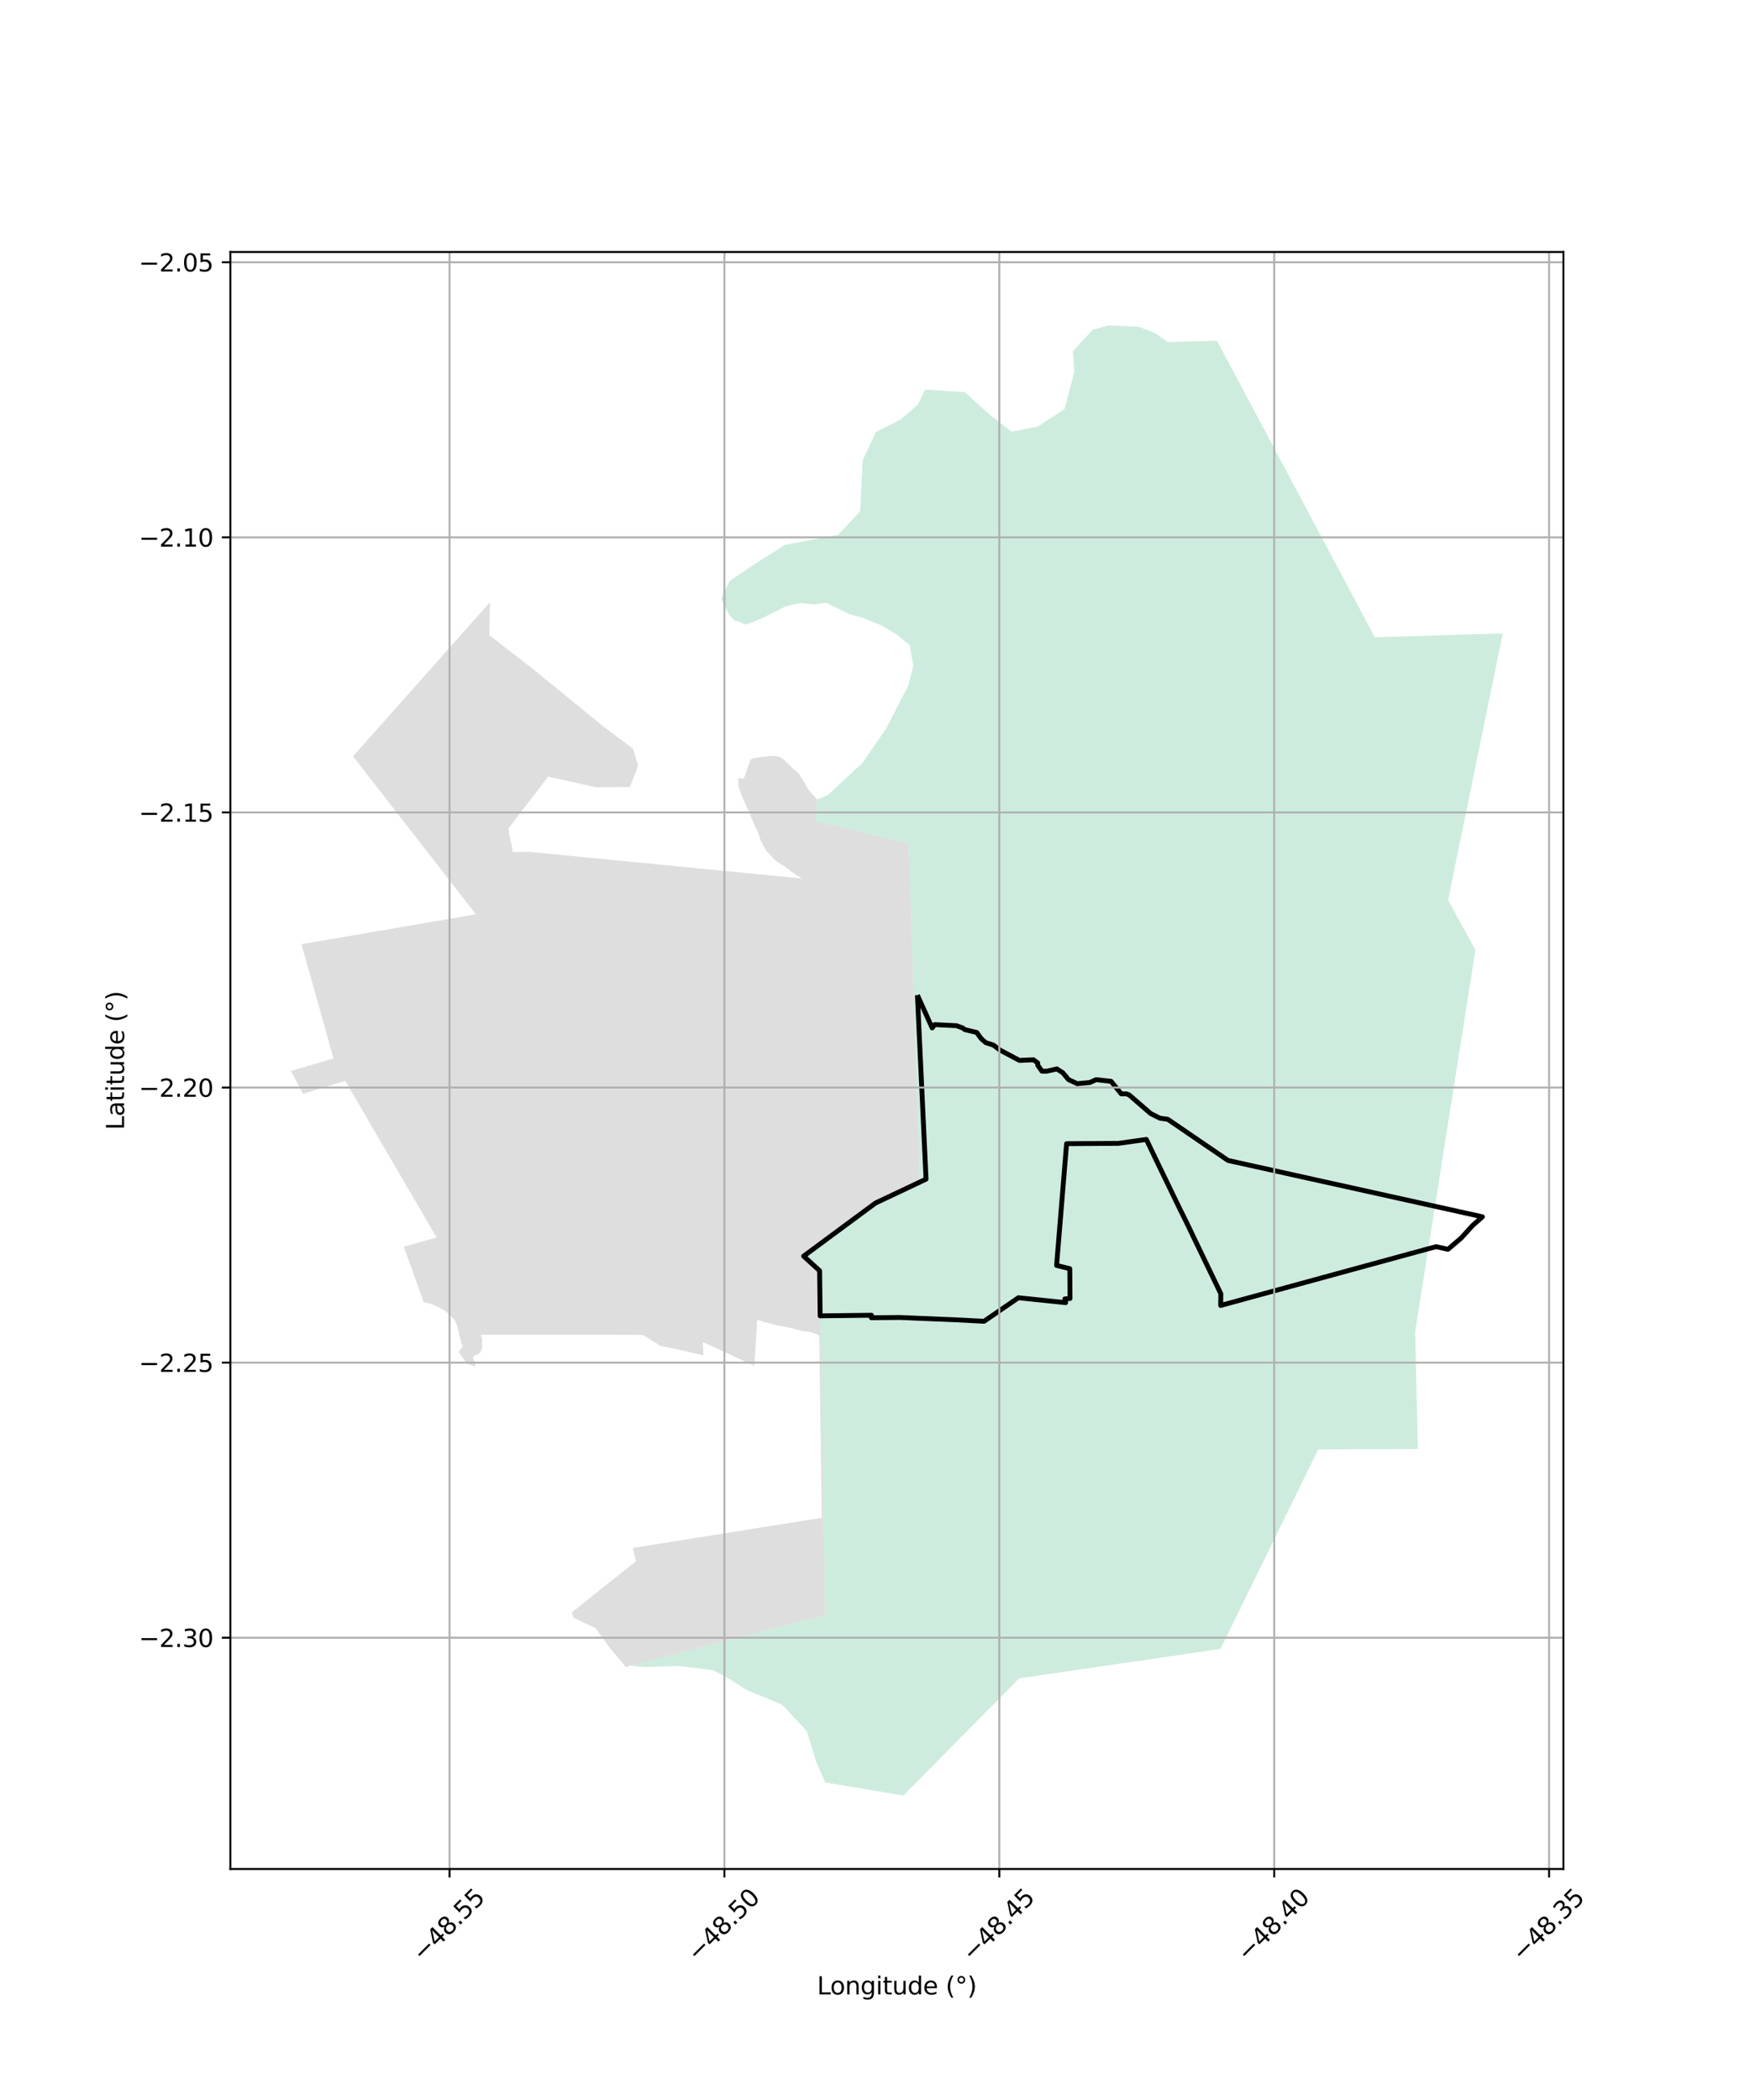 <?xml version="1.0" encoding="utf-8" standalone="no"?>
<!DOCTYPE svg PUBLIC "-//W3C//DTD SVG 1.1//EN"
  "http://www.w3.org/Graphics/SVG/1.1/DTD/svg11.dtd">
<svg xmlns:xlink="http://www.w3.org/1999/xlink" width="720pt" height="864pt" viewBox="0 0 720 864" xmlns="http://www.w3.org/2000/svg" version="1.1">
 <defs>
  <style type="text/css">*{stroke-linejoin: round; stroke-linecap: butt}</style>
 </defs>
 <g id="figure_1">
  <g id="patch_1">
   <path d="M 0 864 
L 720 864 
L 720 0 
L 0 0 
z
" style="fill: #ffffff"/>
  </g>
  <g id="axes_1">
   <g id="patch_2">
    <path d="M 94.774 768.96 
L 643.226 768.96 
L 643.226 103.68 
L 94.774 103.68 
z
" style="fill: #ffffff"/>
   </g>
   <g id="PatchCollection_1">
    <path d="M 500.716 140.225 
L 565.671 262.22 
L 618.297 260.596 
L 604.342 328.609 
L 595.786 370.309 
L 607.039 390.87 
L 582.243 547.887 
L 583.342 596.167 
L 542.373 596.344 
L 502.139 678.415 
L 419.363 690.513 
L 371.626 738.72 
L 339.504 733.356 
L 335.78 724.776 
L 331.958 712.286 
L 321.804 701.338 
L 307.606 695.497 
L 298.222 689.648 
L 293.151 687.106 
L 278.988 685.428 
L 265.28 685.88 
L 259.133 685.297 
L 262.016 684.547 
L 339.502 664.543 
L 338.824 623.824 
L 337.27 527.472 
L 337.211 522.817 
L 330.637 516.819 
L 360.221 494.959 
L 378.433 486.245 
L 373.876 347.049 
L 335.549 337.881 
L 336.235 328.915 
L 340.586 327.138 
L 354.901 313.815 
L 364.696 299.584 
L 373.723 281.972 
L 375.762 273.933 
L 374.266 265.394 
L 368.842 260.999 
L 362.537 257.252 
L 354.73 254.116 
L 353.064 253.729 
L 349.069 252.501 
L 343.337 249.632 
L 339.856 247.965 
L 334.851 248.686 
L 329.395 248.095 
L 323.451 249.378 
L 314.497 253.887 
L 308.105 256.639 
L 306.128 256.828 
L 304.886 255.971 
L 304.261 255.841 
L 303.51 255.639 
L 302.018 255.237 
L 299.93 252.955 
L 296.721 246.137 
L 300.256 238.991 
L 312.402 230.81 
L 323.031 224.162 
L 344.809 220.046 
L 353.913 210.34 
L 354.892 189.425 
L 360.446 177.685 
L 370.571 172.568 
L 377.653 166.435 
L 380.683 160.31 
L 396.896 161.304 
L 407.043 170.468 
L 416.173 177.594 
L 426.809 175.537 
L 437.942 168.378 
L 441.971 153.07 
L 441.45 144.4 
L 449.542 135.715 
L 455.871 133.92 
L 468.537 134.409 
L 475.633 137.203 
L 480.452 140.766 
L 488.303 140.498 
L 500.716 140.225 
" clip-path="url(#p35a614e56d)" style="fill: #b3e2cd; fill-opacity: 0.65"/>
    <path d="M 201.583 247.742 
L 201.303 261.28 
L 218.947 275.003 
L 247.577 298.338 
L 247.847 298.58 
L 260.468 308.064 
L 262.554 315.056 
L 259.186 323.789 
L 245.504 323.936 
L 225.442 319.533 
L 225.399 319.681 
L 209.319 340.675 
L 209.09 340.747 
L 209.21 341.036 
L 209.306 341.801 
L 209.384 342.04 
L 209.391 342.074 
L 209.382 342.343 
L 209.389 342.504 
L 209.424 342.757 
L 209.466 343.015 
L 209.5 343.136 
L 209.518 343.235 
L 209.532 343.362 
L 209.627 343.544 
L 209.612 343.71 
L 209.685 343.947 
L 209.753 344.161 
L 209.772 344.353 
L 209.809 344.6 
L 209.878 344.873 
L 209.93 345.157 
L 209.964 345.398 
L 209.992 345.654 
L 210.038 345.922 
L 210.055 346.056 
L 210.093 346.21 
L 210.194 346.569 
L 210.427 347.197 
L 210.494 347.498 
L 210.541 347.795 
L 210.613 348.13 
L 210.677 348.445 
L 210.693 348.744 
L 210.768 349.083 
L 210.781 349.304 
L 210.805 349.526 
L 210.837 349.784 
L 210.88 350.034 
L 210.919 350.347 
L 210.905 350.457 
L 211.393 350.581 
L 211.605 350.571 
L 211.736 350.556 
L 211.898 350.581 
L 212.14 350.621 
L 212.551 350.612 
L 212.857 350.561 
L 213.019 350.522 
L 213.109 350.522 
L 213.269 350.576 
L 213.429 350.585 
L 213.658 350.589 
L 213.84 350.538 
L 213.953 350.548 
L 214.09 350.532 
L 214.23 350.517 
L 214.873 350.56 
L 215.034 350.48 
L 215.169 350.405 
L 215.394 350.356 
L 215.541 350.283 
L 215.723 350.389 
L 215.921 350.572 
L 216.382 350.564 
L 216.568 350.568 
L 216.909 350.527 
L 217.023 350.497 
L 217.411 350.433 
L 329.834 361.43 
L 325.833 358.752 
L 323.25 356.726 
L 320.02 354.787 
L 317.953 353.021 
L 316.92 351.685 
L 315.456 350.349 
L 313.863 347.591 
L 312.83 345.48 
L 312.356 343.842 
L 310.978 340.611 
L 309.299 336.862 
L 308.222 333.975 
L 307.146 331.907 
L 306.543 330.528 
L 304.971 326.903 
L 303.76 323.267 
L 303.76 320.574 
L 303.902 320.152 
L 305.884 320.313 
L 306.304 319.554 
L 306.982 317.857 
L 307.289 316.678 
L 308.058 314.652 
L 308.491 313.081 
L 308.941 312.476 
L 310.039 311.916 
L 311.18 311.744 
L 312.364 311.55 
L 313.72 311.399 
L 315.4 311.27 
L 316.648 311.011 
L 318.22 311.054 
L 319.383 311.076 
L 320.33 311.248 
L 321.772 312.045 
L 323.043 313.123 
L 324.636 314.588 
L 325.368 315.148 
L 325.82 315.859 
L 326.746 316.699 
L 327.865 317.496 
L 328.683 318.337 
L 329.286 319.306 
L 330.793 321.611 
L 331.202 322.516 
L 331.848 323.486 
L 332.515 324.843 
L 334.281 326.847 
L 335.196 327.763 
L 336.083 328.838 
L 336.235 328.915 
L 335.549 337.881 
L 373.876 347.049 
L 378.433 486.245 
L 360.221 494.959 
L 330.637 516.819 
L 337.211 522.817 
L 337.27 527.472 
L 338.824 623.824 
L 339.502 664.543 
L 262.016 684.547 
L 259.133 685.297 
L 257.583 685.94 
L 250.669 677.74 
L 245.127 669.954 
L 235.912 665.571 
L 235.251 663.39 
L 261.666 642.334 
L 260.344 636.875 
L 338.137 624.463 
L 337.073 550.71 
L 337.007 549.352 
L 334.499 548.387 
L 332.668 547.898 
L 330.727 547.735 
L 328.7 547.296 
L 326.08 546.537 
L 320.034 545.342 
L 318.351 544.964 
L 316.462 544.427 
L 314.828 544.05 
L 311.544 542.999 
L 310.354 561.961 
L 298.079 556.247 
L 289.171 552.162 
L 289.443 557.626 
L 280.735 555.621 
L 271.734 553.73 
L 264.543 549.241 
L 251.655 549.173 
L 198.897 549.15 
L 197.896 549.212 
L 198.219 550.505 
L 198.445 551.765 
L 198.348 552.703 
L 198.477 554.48 
L 198.046 555.476 
L 197.8 556.171 
L 196.734 557.108 
L 194.527 558.068 
L 195.766 562.327 
L 192.023 560.991 
L 188.722 556.244 
L 190.432 553.876 
L 189.835 552.431 
L 189.189 550.265 
L 188.769 548.326 
L 188.091 545.579 
L 187.09 543.091 
L 185.798 541.733 
L 183.44 539.536 
L 180.502 537.823 
L 177.724 536.595 
L 174.204 535.755 
L 173.779 534.216 
L 166.133 512.942 
L 179.616 509.133 
L 142.039 444.71 
L 124.669 450.046 
L 119.703 440.617 
L 137.206 435.449 
L 130.033 409.837 
L 123.993 388.478 
L 195.744 376.181 
L 195.625 375.979 
L 145.242 311.182 
L 201.583 247.742 
" clip-path="url(#p35a614e56d)" style="fill: #cccccc; fill-opacity: 0.65"/>
   </g>
   <g id="PatchCollection_2">
    <path d="M 377.444 409.435 
L 383.519 422.911 
L 384.587 421.561 
L 393.539 422.008 
L 396.047 422.922 
L 396.989 423.631 
L 401.852 424.788 
L 403.689 427.323 
L 405.605 429.006 
L 408.643 429.942 
L 411.427 432.037 
L 419.417 436.28 
L 425.223 436.036 
L 426.95 437.336 
L 426.952 438.236 
L 428.684 440.72 
L 430.676 440.716 
L 434.808 439.784 
L 437.275 441.359 
L 439.619 444.181 
L 443.207 445.86 
L 448.42 445.374 
L 450.961 444.205 
L 457.114 444.883 
L 461.325 450.048 
L 463.479 450.044 
L 464.577 450.484 
L 473.436 458.158 
L 477.219 460.055 
L 480.468 460.516 
L 505.249 477.444 
L 609.92 500.63 
L 605.886 504.184 
L 601.18 509.367 
L 595.729 514.01 
L 590.843 512.902 
L 502.229 537.105 
L 502.285 532.29 
L 491.276 509.428 
L 489.059 504.766 
L 486.731 500.021 
L 485.528 497.622 
L 476.59 479.133 
L 471.636 468.8 
L 460.194 470.412 
L 438.825 470.548 
L 434.709 520.628 
L 440.139 521.976 
L 440.232 534.237 
L 438.104 534.406 
L 438.433 535.948 
L 419.001 533.929 
L 404.863 543.613 
L 393.208 543.007 
L 374.66 542.239 
L 374.142 542.209 
L 370.245 542.053 
L 358.486 542.156 
L 358.539 541.126 
L 337.437 541.378 
L 337.214 522.812 
L 330.637 516.819 
L 360.196 494.971 
L 381 485.134 
L 377.444 409.435 
" clip-path="url(#p35a614e56d)" style="fill: none; stroke: #000000; stroke-width: 2"/>
   </g>
   <g id="matplotlib.axis_1">
    <g id="xtick_1">
     <g id="line2d_1">
      <path d="M 184.948 768.96 
L 184.948 103.68 
" clip-path="url(#p35a614e56d)" style="fill: none; stroke: #b0b0b0; stroke-width: 0.8; stroke-linecap: square"/>
     </g>
     <g id="line2d_2">
      <defs>
       <path id="m8f312bf245" d="M 0 0 
L 0 3.5 
" style="stroke: #000000; stroke-width: 0.8"/>
      </defs>
      <g>
       <use xlink:href="#m8f312bf245" x="184.948" y="768.96" style="stroke: #000000; stroke-width: 0.8"/>
      </g>
     </g>
     <g id="text_1">
      <!-- −48.55 -->
      <g transform="translate(173.815 807.501) rotate(-45) scale(0.1 -0.1)">
       <defs>
        <path id="DejaVuSans-2212" d="M 678 2272 
L 4684 2272 
L 4684 1741 
L 678 1741 
L 678 2272 
z
" transform="scale(0.016)"/>
        <path id="DejaVuSans-34" d="M 2419 4116 
L 825 1625 
L 2419 1625 
L 2419 4116 
z
M 2253 4666 
L 3047 4666 
L 3047 1625 
L 3713 1625 
L 3713 1100 
L 3047 1100 
L 3047 0 
L 2419 0 
L 2419 1100 
L 313 1100 
L 313 1709 
L 2253 4666 
z
" transform="scale(0.016)"/>
        <path id="DejaVuSans-38" d="M 2034 2216 
Q 1584 2216 1326 1975 
Q 1069 1734 1069 1313 
Q 1069 891 1326 650 
Q 1584 409 2034 409 
Q 2484 409 2743 651 
Q 3003 894 3003 1313 
Q 3003 1734 2745 1975 
Q 2488 2216 2034 2216 
z
M 1403 2484 
Q 997 2584 770 2862 
Q 544 3141 544 3541 
Q 544 4100 942 4425 
Q 1341 4750 2034 4750 
Q 2731 4750 3128 4425 
Q 3525 4100 3525 3541 
Q 3525 3141 3298 2862 
Q 3072 2584 2669 2484 
Q 3125 2378 3379 2068 
Q 3634 1759 3634 1313 
Q 3634 634 3220 271 
Q 2806 -91 2034 -91 
Q 1263 -91 848 271 
Q 434 634 434 1313 
Q 434 1759 690 2068 
Q 947 2378 1403 2484 
z
M 1172 3481 
Q 1172 3119 1398 2916 
Q 1625 2713 2034 2713 
Q 2441 2713 2670 2916 
Q 2900 3119 2900 3481 
Q 2900 3844 2670 4047 
Q 2441 4250 2034 4250 
Q 1625 4250 1398 4047 
Q 1172 3844 1172 3481 
z
" transform="scale(0.016)"/>
        <path id="DejaVuSans-2e" d="M 684 794 
L 1344 794 
L 1344 0 
L 684 0 
L 684 794 
z
" transform="scale(0.016)"/>
        <path id="DejaVuSans-35" d="M 691 4666 
L 3169 4666 
L 3169 4134 
L 1269 4134 
L 1269 2991 
Q 1406 3038 1543 3061 
Q 1681 3084 1819 3084 
Q 2600 3084 3056 2656 
Q 3513 2228 3513 1497 
Q 3513 744 3044 326 
Q 2575 -91 1722 -91 
Q 1428 -91 1123 -41 
Q 819 9 494 109 
L 494 744 
Q 775 591 1075 516 
Q 1375 441 1709 441 
Q 2250 441 2565 725 
Q 2881 1009 2881 1497 
Q 2881 1984 2565 2268 
Q 2250 2553 1709 2553 
Q 1456 2553 1204 2497 
Q 953 2441 691 2322 
L 691 4666 
z
" transform="scale(0.016)"/>
       </defs>
       <use xlink:href="#DejaVuSans-2212"/>
       <use xlink:href="#DejaVuSans-34" transform="translate(83.789 0)"/>
       <use xlink:href="#DejaVuSans-38" transform="translate(147.412 0)"/>
       <use xlink:href="#DejaVuSans-2e" transform="translate(211.035 0)"/>
       <use xlink:href="#DejaVuSans-35" transform="translate(242.822 0)"/>
       <use xlink:href="#DejaVuSans-35" transform="translate(306.445 0)"/>
      </g>
     </g>
    </g>
    <g id="xtick_2">
     <g id="line2d_3">
      <path d="M 298.046 768.96 
L 298.046 103.68 
" clip-path="url(#p35a614e56d)" style="fill: none; stroke: #b0b0b0; stroke-width: 0.8; stroke-linecap: square"/>
     </g>
     <g id="line2d_4">
      <g>
       <use xlink:href="#m8f312bf245" x="298.046" y="768.96" style="stroke: #000000; stroke-width: 0.8"/>
      </g>
     </g>
     <g id="text_2">
      <!-- −48.50 -->
      <g transform="translate(286.913 807.501) rotate(-45) scale(0.1 -0.1)">
       <defs>
        <path id="DejaVuSans-30" d="M 2034 4250 
Q 1547 4250 1301 3770 
Q 1056 3291 1056 2328 
Q 1056 1369 1301 889 
Q 1547 409 2034 409 
Q 2525 409 2770 889 
Q 3016 1369 3016 2328 
Q 3016 3291 2770 3770 
Q 2525 4250 2034 4250 
z
M 2034 4750 
Q 2819 4750 3233 4129 
Q 3647 3509 3647 2328 
Q 3647 1150 3233 529 
Q 2819 -91 2034 -91 
Q 1250 -91 836 529 
Q 422 1150 422 2328 
Q 422 3509 836 4129 
Q 1250 4750 2034 4750 
z
" transform="scale(0.016)"/>
       </defs>
       <use xlink:href="#DejaVuSans-2212"/>
       <use xlink:href="#DejaVuSans-34" transform="translate(83.789 0)"/>
       <use xlink:href="#DejaVuSans-38" transform="translate(147.412 0)"/>
       <use xlink:href="#DejaVuSans-2e" transform="translate(211.035 0)"/>
       <use xlink:href="#DejaVuSans-35" transform="translate(242.822 0)"/>
       <use xlink:href="#DejaVuSans-30" transform="translate(306.445 0)"/>
      </g>
     </g>
    </g>
    <g id="xtick_3">
     <g id="line2d_5">
      <path d="M 411.144 768.96 
L 411.144 103.68 
" clip-path="url(#p35a614e56d)" style="fill: none; stroke: #b0b0b0; stroke-width: 0.8; stroke-linecap: square"/>
     </g>
     <g id="line2d_6">
      <g>
       <use xlink:href="#m8f312bf245" x="411.144" y="768.96" style="stroke: #000000; stroke-width: 0.8"/>
      </g>
     </g>
     <g id="text_3">
      <!-- −48.45 -->
      <g transform="translate(400.011 807.501) rotate(-45) scale(0.1 -0.1)">
       <use xlink:href="#DejaVuSans-2212"/>
       <use xlink:href="#DejaVuSans-34" transform="translate(83.789 0)"/>
       <use xlink:href="#DejaVuSans-38" transform="translate(147.412 0)"/>
       <use xlink:href="#DejaVuSans-2e" transform="translate(211.035 0)"/>
       <use xlink:href="#DejaVuSans-34" transform="translate(242.822 0)"/>
       <use xlink:href="#DejaVuSans-35" transform="translate(306.445 0)"/>
      </g>
     </g>
    </g>
    <g id="xtick_4">
     <g id="line2d_7">
      <path d="M 524.242 768.96 
L 524.242 103.68 
" clip-path="url(#p35a614e56d)" style="fill: none; stroke: #b0b0b0; stroke-width: 0.8; stroke-linecap: square"/>
     </g>
     <g id="line2d_8">
      <g>
       <use xlink:href="#m8f312bf245" x="524.242" y="768.96" style="stroke: #000000; stroke-width: 0.8"/>
      </g>
     </g>
     <g id="text_4">
      <!-- −48.40 -->
      <g transform="translate(513.109 807.501) rotate(-45) scale(0.1 -0.1)">
       <use xlink:href="#DejaVuSans-2212"/>
       <use xlink:href="#DejaVuSans-34" transform="translate(83.789 0)"/>
       <use xlink:href="#DejaVuSans-38" transform="translate(147.412 0)"/>
       <use xlink:href="#DejaVuSans-2e" transform="translate(211.035 0)"/>
       <use xlink:href="#DejaVuSans-34" transform="translate(242.822 0)"/>
       <use xlink:href="#DejaVuSans-30" transform="translate(306.445 0)"/>
      </g>
     </g>
    </g>
    <g id="xtick_5">
     <g id="line2d_9">
      <path d="M 637.34 768.96 
L 637.34 103.68 
" clip-path="url(#p35a614e56d)" style="fill: none; stroke: #b0b0b0; stroke-width: 0.8; stroke-linecap: square"/>
     </g>
     <g id="line2d_10">
      <g>
       <use xlink:href="#m8f312bf245" x="637.34" y="768.96" style="stroke: #000000; stroke-width: 0.8"/>
      </g>
     </g>
     <g id="text_5">
      <!-- −48.35 -->
      <g transform="translate(626.207 807.501) rotate(-45) scale(0.1 -0.1)">
       <defs>
        <path id="DejaVuSans-33" d="M 2597 2516 
Q 3050 2419 3304 2112 
Q 3559 1806 3559 1356 
Q 3559 666 3084 287 
Q 2609 -91 1734 -91 
Q 1441 -91 1130 -33 
Q 819 25 488 141 
L 488 750 
Q 750 597 1062 519 
Q 1375 441 1716 441 
Q 2309 441 2620 675 
Q 2931 909 2931 1356 
Q 2931 1769 2642 2001 
Q 2353 2234 1838 2234 
L 1294 2234 
L 1294 2753 
L 1863 2753 
Q 2328 2753 2575 2939 
Q 2822 3125 2822 3475 
Q 2822 3834 2567 4026 
Q 2313 4219 1838 4219 
Q 1578 4219 1281 4162 
Q 984 4106 628 3988 
L 628 4550 
Q 988 4650 1302 4700 
Q 1616 4750 1894 4750 
Q 2613 4750 3031 4423 
Q 3450 4097 3450 3541 
Q 3450 3153 3228 2886 
Q 3006 2619 2597 2516 
z
" transform="scale(0.016)"/>
       </defs>
       <use xlink:href="#DejaVuSans-2212"/>
       <use xlink:href="#DejaVuSans-34" transform="translate(83.789 0)"/>
       <use xlink:href="#DejaVuSans-38" transform="translate(147.412 0)"/>
       <use xlink:href="#DejaVuSans-2e" transform="translate(211.035 0)"/>
       <use xlink:href="#DejaVuSans-33" transform="translate(242.822 0)"/>
       <use xlink:href="#DejaVuSans-35" transform="translate(306.445 0)"/>
      </g>
     </g>
    </g>
    <g id="text_6">
     <!-- Longitude (°) -->
     <g transform="translate(336.14 820.57) scale(0.1 -0.1)">
      <defs>
       <path id="DejaVuSans-4c" d="M 628 4666 
L 1259 4666 
L 1259 531 
L 3531 531 
L 3531 0 
L 628 0 
L 628 4666 
z
" transform="scale(0.016)"/>
       <path id="DejaVuSans-6f" d="M 1959 3097 
Q 1497 3097 1228 2736 
Q 959 2375 959 1747 
Q 959 1119 1226 758 
Q 1494 397 1959 397 
Q 2419 397 2687 759 
Q 2956 1122 2956 1747 
Q 2956 2369 2687 2733 
Q 2419 3097 1959 3097 
z
M 1959 3584 
Q 2709 3584 3137 3096 
Q 3566 2609 3566 1747 
Q 3566 888 3137 398 
Q 2709 -91 1959 -91 
Q 1206 -91 779 398 
Q 353 888 353 1747 
Q 353 2609 779 3096 
Q 1206 3584 1959 3584 
z
" transform="scale(0.016)"/>
       <path id="DejaVuSans-6e" d="M 3513 2113 
L 3513 0 
L 2938 0 
L 2938 2094 
Q 2938 2591 2744 2837 
Q 2550 3084 2163 3084 
Q 1697 3084 1428 2787 
Q 1159 2491 1159 1978 
L 1159 0 
L 581 0 
L 581 3500 
L 1159 3500 
L 1159 2956 
Q 1366 3272 1645 3428 
Q 1925 3584 2291 3584 
Q 2894 3584 3203 3211 
Q 3513 2838 3513 2113 
z
" transform="scale(0.016)"/>
       <path id="DejaVuSans-67" d="M 2906 1791 
Q 2906 2416 2648 2759 
Q 2391 3103 1925 3103 
Q 1463 3103 1205 2759 
Q 947 2416 947 1791 
Q 947 1169 1205 825 
Q 1463 481 1925 481 
Q 2391 481 2648 825 
Q 2906 1169 2906 1791 
z
M 3481 434 
Q 3481 -459 3084 -895 
Q 2688 -1331 1869 -1331 
Q 1566 -1331 1297 -1286 
Q 1028 -1241 775 -1147 
L 775 -588 
Q 1028 -725 1275 -790 
Q 1522 -856 1778 -856 
Q 2344 -856 2625 -561 
Q 2906 -266 2906 331 
L 2906 616 
Q 2728 306 2450 153 
Q 2172 0 1784 0 
Q 1141 0 747 490 
Q 353 981 353 1791 
Q 353 2603 747 3093 
Q 1141 3584 1784 3584 
Q 2172 3584 2450 3431 
Q 2728 3278 2906 2969 
L 2906 3500 
L 3481 3500 
L 3481 434 
z
" transform="scale(0.016)"/>
       <path id="DejaVuSans-69" d="M 603 3500 
L 1178 3500 
L 1178 0 
L 603 0 
L 603 3500 
z
M 603 4863 
L 1178 4863 
L 1178 4134 
L 603 4134 
L 603 4863 
z
" transform="scale(0.016)"/>
       <path id="DejaVuSans-74" d="M 1172 4494 
L 1172 3500 
L 2356 3500 
L 2356 3053 
L 1172 3053 
L 1172 1153 
Q 1172 725 1289 603 
Q 1406 481 1766 481 
L 2356 481 
L 2356 0 
L 1766 0 
Q 1100 0 847 248 
Q 594 497 594 1153 
L 594 3053 
L 172 3053 
L 172 3500 
L 594 3500 
L 594 4494 
L 1172 4494 
z
" transform="scale(0.016)"/>
       <path id="DejaVuSans-75" d="M 544 1381 
L 544 3500 
L 1119 3500 
L 1119 1403 
Q 1119 906 1312 657 
Q 1506 409 1894 409 
Q 2359 409 2629 706 
Q 2900 1003 2900 1516 
L 2900 3500 
L 3475 3500 
L 3475 0 
L 2900 0 
L 2900 538 
Q 2691 219 2414 64 
Q 2138 -91 1772 -91 
Q 1169 -91 856 284 
Q 544 659 544 1381 
z
M 1991 3584 
L 1991 3584 
z
" transform="scale(0.016)"/>
       <path id="DejaVuSans-64" d="M 2906 2969 
L 2906 4863 
L 3481 4863 
L 3481 0 
L 2906 0 
L 2906 525 
Q 2725 213 2448 61 
Q 2172 -91 1784 -91 
Q 1150 -91 751 415 
Q 353 922 353 1747 
Q 353 2572 751 3078 
Q 1150 3584 1784 3584 
Q 2172 3584 2448 3432 
Q 2725 3281 2906 2969 
z
M 947 1747 
Q 947 1113 1208 752 
Q 1469 391 1925 391 
Q 2381 391 2643 752 
Q 2906 1113 2906 1747 
Q 2906 2381 2643 2742 
Q 2381 3103 1925 3103 
Q 1469 3103 1208 2742 
Q 947 2381 947 1747 
z
" transform="scale(0.016)"/>
       <path id="DejaVuSans-65" d="M 3597 1894 
L 3597 1613 
L 953 1613 
Q 991 1019 1311 708 
Q 1631 397 2203 397 
Q 2534 397 2845 478 
Q 3156 559 3463 722 
L 3463 178 
Q 3153 47 2828 -22 
Q 2503 -91 2169 -91 
Q 1331 -91 842 396 
Q 353 884 353 1716 
Q 353 2575 817 3079 
Q 1281 3584 2069 3584 
Q 2775 3584 3186 3129 
Q 3597 2675 3597 1894 
z
M 3022 2063 
Q 3016 2534 2758 2815 
Q 2500 3097 2075 3097 
Q 1594 3097 1305 2825 
Q 1016 2553 972 2059 
L 3022 2063 
z
" transform="scale(0.016)"/>
       <path id="DejaVuSans-20" transform="scale(0.016)"/>
       <path id="DejaVuSans-28" d="M 1984 4856 
Q 1566 4138 1362 3434 
Q 1159 2731 1159 2009 
Q 1159 1288 1364 580 
Q 1569 -128 1984 -844 
L 1484 -844 
Q 1016 -109 783 600 
Q 550 1309 550 2009 
Q 550 2706 781 3412 
Q 1013 4119 1484 4856 
L 1984 4856 
z
" transform="scale(0.016)"/>
       <path id="DejaVuSans-b0" d="M 1600 4347 
Q 1350 4347 1178 4173 
Q 1006 4000 1006 3750 
Q 1006 3503 1178 3333 
Q 1350 3163 1600 3163 
Q 1850 3163 2022 3333 
Q 2194 3503 2194 3750 
Q 2194 3997 2020 4172 
Q 1847 4347 1600 4347 
z
M 1600 4750 
Q 1800 4750 1984 4673 
Q 2169 4597 2303 4453 
Q 2447 4313 2519 4134 
Q 2591 3956 2591 3750 
Q 2591 3338 2302 3052 
Q 2013 2766 1594 2766 
Q 1172 2766 890 3047 
Q 609 3328 609 3750 
Q 609 4169 896 4459 
Q 1184 4750 1600 4750 
z
" transform="scale(0.016)"/>
       <path id="DejaVuSans-29" d="M 513 4856 
L 1013 4856 
Q 1481 4119 1714 3412 
Q 1947 2706 1947 2009 
Q 1947 1309 1714 600 
Q 1481 -109 1013 -844 
L 513 -844 
Q 928 -128 1133 580 
Q 1338 1288 1338 2009 
Q 1338 2731 1133 3434 
Q 928 4138 513 4856 
z
" transform="scale(0.016)"/>
      </defs>
      <use xlink:href="#DejaVuSans-4c"/>
      <use xlink:href="#DejaVuSans-6f" transform="translate(53.963 0)"/>
      <use xlink:href="#DejaVuSans-6e" transform="translate(115.145 0)"/>
      <use xlink:href="#DejaVuSans-67" transform="translate(178.523 0)"/>
      <use xlink:href="#DejaVuSans-69" transform="translate(242 0)"/>
      <use xlink:href="#DejaVuSans-74" transform="translate(269.783 0)"/>
      <use xlink:href="#DejaVuSans-75" transform="translate(308.992 0)"/>
      <use xlink:href="#DejaVuSans-64" transform="translate(372.371 0)"/>
      <use xlink:href="#DejaVuSans-65" transform="translate(435.848 0)"/>
      <use xlink:href="#DejaVuSans-20" transform="translate(497.371 0)"/>
      <use xlink:href="#DejaVuSans-28" transform="translate(529.158 0)"/>
      <use xlink:href="#DejaVuSans-b0" transform="translate(568.172 0)"/>
      <use xlink:href="#DejaVuSans-29" transform="translate(618.172 0)"/>
     </g>
    </g>
   </g>
   <g id="matplotlib.axis_2">
    <g id="ytick_1">
     <g id="line2d_11">
      <path d="M 94.774 673.811 
L 643.226 673.811 
" clip-path="url(#p35a614e56d)" style="fill: none; stroke: #b0b0b0; stroke-width: 0.8; stroke-linecap: square"/>
     </g>
     <g id="line2d_12">
      <defs>
       <path id="m7dff0d3752" d="M 0 0 
L -3.5 0 
" style="stroke: #000000; stroke-width: 0.8"/>
      </defs>
      <g>
       <use xlink:href="#m7dff0d3752" x="94.774" y="673.811" style="stroke: #000000; stroke-width: 0.8"/>
      </g>
     </g>
     <g id="text_7">
      <!-- −2.30 -->
      <g transform="translate(57.129 677.61) scale(0.1 -0.1)">
       <defs>
        <path id="DejaVuSans-32" d="M 1228 531 
L 3431 531 
L 3431 0 
L 469 0 
L 469 531 
Q 828 903 1448 1529 
Q 2069 2156 2228 2338 
Q 2531 2678 2651 2914 
Q 2772 3150 2772 3378 
Q 2772 3750 2511 3984 
Q 2250 4219 1831 4219 
Q 1534 4219 1204 4116 
Q 875 4013 500 3803 
L 500 4441 
Q 881 4594 1212 4672 
Q 1544 4750 1819 4750 
Q 2544 4750 2975 4387 
Q 3406 4025 3406 3419 
Q 3406 3131 3298 2873 
Q 3191 2616 2906 2266 
Q 2828 2175 2409 1742 
Q 1991 1309 1228 531 
z
" transform="scale(0.016)"/>
       </defs>
       <use xlink:href="#DejaVuSans-2212"/>
       <use xlink:href="#DejaVuSans-32" transform="translate(83.789 0)"/>
       <use xlink:href="#DejaVuSans-2e" transform="translate(147.412 0)"/>
       <use xlink:href="#DejaVuSans-33" transform="translate(179.199 0)"/>
       <use xlink:href="#DejaVuSans-30" transform="translate(242.822 0)"/>
      </g>
     </g>
    </g>
    <g id="ytick_2">
     <g id="line2d_13">
      <path d="M 94.774 560.628 
L 643.226 560.628 
" clip-path="url(#p35a614e56d)" style="fill: none; stroke: #b0b0b0; stroke-width: 0.8; stroke-linecap: square"/>
     </g>
     <g id="line2d_14">
      <g>
       <use xlink:href="#m7dff0d3752" x="94.774" y="560.628" style="stroke: #000000; stroke-width: 0.8"/>
      </g>
     </g>
     <g id="text_8">
      <!-- −2.25 -->
      <g transform="translate(57.129 564.428) scale(0.1 -0.1)">
       <use xlink:href="#DejaVuSans-2212"/>
       <use xlink:href="#DejaVuSans-32" transform="translate(83.789 0)"/>
       <use xlink:href="#DejaVuSans-2e" transform="translate(147.412 0)"/>
       <use xlink:href="#DejaVuSans-32" transform="translate(179.199 0)"/>
       <use xlink:href="#DejaVuSans-35" transform="translate(242.822 0)"/>
      </g>
     </g>
    </g>
    <g id="ytick_3">
     <g id="line2d_15">
      <path d="M 94.774 447.446 
L 643.226 447.446 
" clip-path="url(#p35a614e56d)" style="fill: none; stroke: #b0b0b0; stroke-width: 0.8; stroke-linecap: square"/>
     </g>
     <g id="line2d_16">
      <g>
       <use xlink:href="#m7dff0d3752" x="94.774" y="447.446" style="stroke: #000000; stroke-width: 0.8"/>
      </g>
     </g>
     <g id="text_9">
      <!-- −2.20 -->
      <g transform="translate(57.129 451.245) scale(0.1 -0.1)">
       <use xlink:href="#DejaVuSans-2212"/>
       <use xlink:href="#DejaVuSans-32" transform="translate(83.789 0)"/>
       <use xlink:href="#DejaVuSans-2e" transform="translate(147.412 0)"/>
       <use xlink:href="#DejaVuSans-32" transform="translate(179.199 0)"/>
       <use xlink:href="#DejaVuSans-30" transform="translate(242.822 0)"/>
      </g>
     </g>
    </g>
    <g id="ytick_4">
     <g id="line2d_17">
      <path d="M 94.774 334.264 
L 643.226 334.264 
" clip-path="url(#p35a614e56d)" style="fill: none; stroke: #b0b0b0; stroke-width: 0.8; stroke-linecap: square"/>
     </g>
     <g id="line2d_18">
      <g>
       <use xlink:href="#m7dff0d3752" x="94.774" y="334.264" style="stroke: #000000; stroke-width: 0.8"/>
      </g>
     </g>
     <g id="text_10">
      <!-- −2.15 -->
      <g transform="translate(57.129 338.063) scale(0.1 -0.1)">
       <defs>
        <path id="DejaVuSans-31" d="M 794 531 
L 1825 531 
L 1825 4091 
L 703 3866 
L 703 4441 
L 1819 4666 
L 2450 4666 
L 2450 531 
L 3481 531 
L 3481 0 
L 794 0 
L 794 531 
z
" transform="scale(0.016)"/>
       </defs>
       <use xlink:href="#DejaVuSans-2212"/>
       <use xlink:href="#DejaVuSans-32" transform="translate(83.789 0)"/>
       <use xlink:href="#DejaVuSans-2e" transform="translate(147.412 0)"/>
       <use xlink:href="#DejaVuSans-31" transform="translate(179.199 0)"/>
       <use xlink:href="#DejaVuSans-35" transform="translate(242.822 0)"/>
      </g>
     </g>
    </g>
    <g id="ytick_5">
     <g id="line2d_19">
      <path d="M 94.774 221.081 
L 643.226 221.081 
" clip-path="url(#p35a614e56d)" style="fill: none; stroke: #b0b0b0; stroke-width: 0.8; stroke-linecap: square"/>
     </g>
     <g id="line2d_20">
      <g>
       <use xlink:href="#m7dff0d3752" x="94.774" y="221.081" style="stroke: #000000; stroke-width: 0.8"/>
      </g>
     </g>
     <g id="text_11">
      <!-- −2.10 -->
      <g transform="translate(57.129 224.881) scale(0.1 -0.1)">
       <use xlink:href="#DejaVuSans-2212"/>
       <use xlink:href="#DejaVuSans-32" transform="translate(83.789 0)"/>
       <use xlink:href="#DejaVuSans-2e" transform="translate(147.412 0)"/>
       <use xlink:href="#DejaVuSans-31" transform="translate(179.199 0)"/>
       <use xlink:href="#DejaVuSans-30" transform="translate(242.822 0)"/>
      </g>
     </g>
    </g>
    <g id="ytick_6">
     <g id="line2d_21">
      <path d="M 94.774 107.899 
L 643.226 107.899 
" clip-path="url(#p35a614e56d)" style="fill: none; stroke: #b0b0b0; stroke-width: 0.8; stroke-linecap: square"/>
     </g>
     <g id="line2d_22">
      <g>
       <use xlink:href="#m7dff0d3752" x="94.774" y="107.899" style="stroke: #000000; stroke-width: 0.8"/>
      </g>
     </g>
     <g id="text_12">
      <!-- −2.05 -->
      <g transform="translate(57.129 111.698) scale(0.1 -0.1)">
       <use xlink:href="#DejaVuSans-2212"/>
       <use xlink:href="#DejaVuSans-32" transform="translate(83.789 0)"/>
       <use xlink:href="#DejaVuSans-2e" transform="translate(147.412 0)"/>
       <use xlink:href="#DejaVuSans-30" transform="translate(179.199 0)"/>
       <use xlink:href="#DejaVuSans-35" transform="translate(242.822 0)"/>
      </g>
     </g>
    </g>
    <g id="text_13">
     <!-- Latitude (°) -->
     <g transform="translate(51.049 464.89) rotate(-90) scale(0.1 -0.1)">
      <defs>
       <path id="DejaVuSans-61" d="M 2194 1759 
Q 1497 1759 1228 1600 
Q 959 1441 959 1056 
Q 959 750 1161 570 
Q 1363 391 1709 391 
Q 2188 391 2477 730 
Q 2766 1069 2766 1631 
L 2766 1759 
L 2194 1759 
z
M 3341 1997 
L 3341 0 
L 2766 0 
L 2766 531 
Q 2569 213 2275 61 
Q 1981 -91 1556 -91 
Q 1019 -91 701 211 
Q 384 513 384 1019 
Q 384 1609 779 1909 
Q 1175 2209 1959 2209 
L 2766 2209 
L 2766 2266 
Q 2766 2663 2505 2880 
Q 2244 3097 1772 3097 
Q 1472 3097 1187 3025 
Q 903 2953 641 2809 
L 641 3341 
Q 956 3463 1253 3523 
Q 1550 3584 1831 3584 
Q 2591 3584 2966 3190 
Q 3341 2797 3341 1997 
z
" transform="scale(0.016)"/>
      </defs>
      <use xlink:href="#DejaVuSans-4c"/>
      <use xlink:href="#DejaVuSans-61" transform="translate(55.713 0)"/>
      <use xlink:href="#DejaVuSans-74" transform="translate(116.992 0)"/>
      <use xlink:href="#DejaVuSans-69" transform="translate(156.201 0)"/>
      <use xlink:href="#DejaVuSans-74" transform="translate(183.984 0)"/>
      <use xlink:href="#DejaVuSans-75" transform="translate(223.193 0)"/>
      <use xlink:href="#DejaVuSans-64" transform="translate(286.572 0)"/>
      <use xlink:href="#DejaVuSans-65" transform="translate(350.049 0)"/>
      <use xlink:href="#DejaVuSans-20" transform="translate(411.572 0)"/>
      <use xlink:href="#DejaVuSans-28" transform="translate(443.359 0)"/>
      <use xlink:href="#DejaVuSans-b0" transform="translate(482.373 0)"/>
      <use xlink:href="#DejaVuSans-29" transform="translate(532.373 0)"/>
     </g>
    </g>
   </g>
   <g id="patch_3">
    <path d="M 94.774 768.96 
L 94.774 103.68 
" style="fill: none; stroke: #000000; stroke-width: 0.8; stroke-linejoin: miter; stroke-linecap: square"/>
   </g>
   <g id="patch_4">
    <path d="M 643.226 768.96 
L 643.226 103.68 
" style="fill: none; stroke: #000000; stroke-width: 0.8; stroke-linejoin: miter; stroke-linecap: square"/>
   </g>
   <g id="patch_5">
    <path d="M 94.774 768.96 
L 643.226 768.96 
" style="fill: none; stroke: #000000; stroke-width: 0.8; stroke-linejoin: miter; stroke-linecap: square"/>
   </g>
   <g id="patch_6">
    <path d="M 94.774 103.68 
L 643.226 103.68 
" style="fill: none; stroke: #000000; stroke-width: 0.8; stroke-linejoin: miter; stroke-linecap: square"/>
   </g>
   <g id="legend_1">
    <g id="patch_7">
     <path d="M 204.362 924.694 
L 533.638 924.694 
Q 535.638 924.694 535.638 922.694 
L 535.638 909.016 
Q 535.638 907.016 533.638 907.016 
L 204.362 907.016 
Q 202.362 907.016 202.362 909.016 
L 202.362 922.694 
Q 202.362 924.694 204.362 924.694 
z
" style="fill: #ffffff; opacity: 0.8; stroke: #cccccc; stroke-linejoin: miter"/>
    </g>
    <g id="line2d_23">
     <defs>
      <path id="m4b1bc7fb2b" d="M 0 5 
C 1.326 5 2.598 4.473 3.536 3.536 
C 4.473 2.598 5 1.326 5 0 
C 5 -1.326 4.473 -2.598 3.536 -3.536 
C 2.598 -4.473 1.326 -5 0 -5 
C -1.326 -5 -2.598 -4.473 -3.536 -3.536 
C -4.473 -2.598 -5 -1.326 -5 0 
C -5 1.326 -4.473 2.598 -3.536 3.536 
C -2.598 4.473 -1.326 5 0 5 
z
"/>
     </defs>
     <g>
      <use xlink:href="#m4b1bc7fb2b" x="216.362" y="915.114" style="fill: #b3e2cd; fill-opacity: 0.65"/>
     </g>
    </g>
    <g id="text_14">
     <!-- Amarqualta - Parte Incra -->
     <g transform="translate(234.362 918.614) scale(0.1 -0.1)">
      <defs>
       <path id="DejaVuSans-41" d="M 2188 4044 
L 1331 1722 
L 3047 1722 
L 2188 4044 
z
M 1831 4666 
L 2547 4666 
L 4325 0 
L 3669 0 
L 3244 1197 
L 1141 1197 
L 716 0 
L 50 0 
L 1831 4666 
z
" transform="scale(0.016)"/>
       <path id="DejaVuSans-6d" d="M 3328 2828 
Q 3544 3216 3844 3400 
Q 4144 3584 4550 3584 
Q 5097 3584 5394 3201 
Q 5691 2819 5691 2113 
L 5691 0 
L 5113 0 
L 5113 2094 
Q 5113 2597 4934 2840 
Q 4756 3084 4391 3084 
Q 3944 3084 3684 2787 
Q 3425 2491 3425 1978 
L 3425 0 
L 2847 0 
L 2847 2094 
Q 2847 2600 2669 2842 
Q 2491 3084 2119 3084 
Q 1678 3084 1418 2786 
Q 1159 2488 1159 1978 
L 1159 0 
L 581 0 
L 581 3500 
L 1159 3500 
L 1159 2956 
Q 1356 3278 1631 3431 
Q 1906 3584 2284 3584 
Q 2666 3584 2933 3390 
Q 3200 3197 3328 2828 
z
" transform="scale(0.016)"/>
       <path id="DejaVuSans-72" d="M 2631 2963 
Q 2534 3019 2420 3045 
Q 2306 3072 2169 3072 
Q 1681 3072 1420 2755 
Q 1159 2438 1159 1844 
L 1159 0 
L 581 0 
L 581 3500 
L 1159 3500 
L 1159 2956 
Q 1341 3275 1631 3429 
Q 1922 3584 2338 3584 
Q 2397 3584 2469 3576 
Q 2541 3569 2628 3553 
L 2631 2963 
z
" transform="scale(0.016)"/>
       <path id="DejaVuSans-71" d="M 947 1747 
Q 947 1113 1208 752 
Q 1469 391 1925 391 
Q 2381 391 2643 752 
Q 2906 1113 2906 1747 
Q 2906 2381 2643 2742 
Q 2381 3103 1925 3103 
Q 1469 3103 1208 2742 
Q 947 2381 947 1747 
z
M 2906 525 
Q 2725 213 2448 61 
Q 2172 -91 1784 -91 
Q 1150 -91 751 415 
Q 353 922 353 1747 
Q 353 2572 751 3078 
Q 1150 3584 1784 3584 
Q 2172 3584 2448 3432 
Q 2725 3281 2906 2969 
L 2906 3500 
L 3481 3500 
L 3481 -1331 
L 2906 -1331 
L 2906 525 
z
" transform="scale(0.016)"/>
       <path id="DejaVuSans-6c" d="M 603 4863 
L 1178 4863 
L 1178 0 
L 603 0 
L 603 4863 
z
" transform="scale(0.016)"/>
       <path id="DejaVuSans-2d" d="M 313 2009 
L 1997 2009 
L 1997 1497 
L 313 1497 
L 313 2009 
z
" transform="scale(0.016)"/>
       <path id="DejaVuSans-50" d="M 1259 4147 
L 1259 2394 
L 2053 2394 
Q 2494 2394 2734 2622 
Q 2975 2850 2975 3272 
Q 2975 3691 2734 3919 
Q 2494 4147 2053 4147 
L 1259 4147 
z
M 628 4666 
L 2053 4666 
Q 2838 4666 3239 4311 
Q 3641 3956 3641 3272 
Q 3641 2581 3239 2228 
Q 2838 1875 2053 1875 
L 1259 1875 
L 1259 0 
L 628 0 
L 628 4666 
z
" transform="scale(0.016)"/>
       <path id="DejaVuSans-49" d="M 628 4666 
L 1259 4666 
L 1259 0 
L 628 0 
L 628 4666 
z
" transform="scale(0.016)"/>
       <path id="DejaVuSans-63" d="M 3122 3366 
L 3122 2828 
Q 2878 2963 2633 3030 
Q 2388 3097 2138 3097 
Q 1578 3097 1268 2742 
Q 959 2388 959 1747 
Q 959 1106 1268 751 
Q 1578 397 2138 397 
Q 2388 397 2633 464 
Q 2878 531 3122 666 
L 3122 134 
Q 2881 22 2623 -34 
Q 2366 -91 2075 -91 
Q 1284 -91 818 406 
Q 353 903 353 1747 
Q 353 2603 823 3093 
Q 1294 3584 2113 3584 
Q 2378 3584 2631 3529 
Q 2884 3475 3122 3366 
z
" transform="scale(0.016)"/>
      </defs>
      <use xlink:href="#DejaVuSans-41"/>
      <use xlink:href="#DejaVuSans-6d" transform="translate(68.408 0)"/>
      <use xlink:href="#DejaVuSans-61" transform="translate(165.82 0)"/>
      <use xlink:href="#DejaVuSans-72" transform="translate(227.1 0)"/>
      <use xlink:href="#DejaVuSans-71" transform="translate(266.463 0)"/>
      <use xlink:href="#DejaVuSans-75" transform="translate(329.939 0)"/>
      <use xlink:href="#DejaVuSans-61" transform="translate(393.318 0)"/>
      <use xlink:href="#DejaVuSans-6c" transform="translate(454.598 0)"/>
      <use xlink:href="#DejaVuSans-74" transform="translate(482.381 0)"/>
      <use xlink:href="#DejaVuSans-61" transform="translate(521.59 0)"/>
      <use xlink:href="#DejaVuSans-20" transform="translate(582.869 0)"/>
      <use xlink:href="#DejaVuSans-2d" transform="translate(614.656 0)"/>
      <use xlink:href="#DejaVuSans-20" transform="translate(650.74 0)"/>
      <use xlink:href="#DejaVuSans-50" transform="translate(682.527 0)"/>
      <use xlink:href="#DejaVuSans-61" transform="translate(738.33 0)"/>
      <use xlink:href="#DejaVuSans-72" transform="translate(799.609 0)"/>
      <use xlink:href="#DejaVuSans-74" transform="translate(840.723 0)"/>
      <use xlink:href="#DejaVuSans-65" transform="translate(879.932 0)"/>
      <use xlink:href="#DejaVuSans-20" transform="translate(941.455 0)"/>
      <use xlink:href="#DejaVuSans-49" transform="translate(973.242 0)"/>
      <use xlink:href="#DejaVuSans-6e" transform="translate(1002.734 0)"/>
      <use xlink:href="#DejaVuSans-63" transform="translate(1066.113 0)"/>
      <use xlink:href="#DejaVuSans-72" transform="translate(1121.094 0)"/>
      <use xlink:href="#DejaVuSans-61" transform="translate(1162.207 0)"/>
     </g>
    </g>
    <g id="line2d_24">
     <defs>
      <path id="m02014f5675" d="M 0 5 
C 1.326 5 2.598 4.473 3.536 3.536 
C 4.473 2.598 5 1.326 5 0 
C 5 -1.326 4.473 -2.598 3.536 -3.536 
C 2.598 -4.473 1.326 -5 0 -5 
C -1.326 -5 -2.598 -4.473 -3.536 -3.536 
C -4.473 -2.598 -5 -1.326 -5 0 
C -5 1.326 -4.473 2.598 -3.536 3.536 
C -2.598 4.473 -1.326 5 0 5 
z
"/>
     </defs>
     <g>
      <use xlink:href="#m02014f5675" x="386.707" y="915.114" style="fill: #cccccc; fill-opacity: 0.65"/>
     </g>
    </g>
    <g id="text_15">
     <!-- Amarqualta - Parte Iterpa -->
     <g transform="translate(404.707 918.614) scale(0.1 -0.1)">
      <defs>
       <path id="DejaVuSans-70" d="M 1159 525 
L 1159 -1331 
L 581 -1331 
L 581 3500 
L 1159 3500 
L 1159 2969 
Q 1341 3281 1617 3432 
Q 1894 3584 2278 3584 
Q 2916 3584 3314 3078 
Q 3713 2572 3713 1747 
Q 3713 922 3314 415 
Q 2916 -91 2278 -91 
Q 1894 -91 1617 61 
Q 1341 213 1159 525 
z
M 3116 1747 
Q 3116 2381 2855 2742 
Q 2594 3103 2138 3103 
Q 1681 3103 1420 2742 
Q 1159 2381 1159 1747 
Q 1159 1113 1420 752 
Q 1681 391 2138 391 
Q 2594 391 2855 752 
Q 3116 1113 3116 1747 
z
" transform="scale(0.016)"/>
      </defs>
      <use xlink:href="#DejaVuSans-41"/>
      <use xlink:href="#DejaVuSans-6d" transform="translate(68.408 0)"/>
      <use xlink:href="#DejaVuSans-61" transform="translate(165.82 0)"/>
      <use xlink:href="#DejaVuSans-72" transform="translate(227.1 0)"/>
      <use xlink:href="#DejaVuSans-71" transform="translate(266.463 0)"/>
      <use xlink:href="#DejaVuSans-75" transform="translate(329.939 0)"/>
      <use xlink:href="#DejaVuSans-61" transform="translate(393.318 0)"/>
      <use xlink:href="#DejaVuSans-6c" transform="translate(454.598 0)"/>
      <use xlink:href="#DejaVuSans-74" transform="translate(482.381 0)"/>
      <use xlink:href="#DejaVuSans-61" transform="translate(521.59 0)"/>
      <use xlink:href="#DejaVuSans-20" transform="translate(582.869 0)"/>
      <use xlink:href="#DejaVuSans-2d" transform="translate(614.656 0)"/>
      <use xlink:href="#DejaVuSans-20" transform="translate(650.74 0)"/>
      <use xlink:href="#DejaVuSans-50" transform="translate(682.527 0)"/>
      <use xlink:href="#DejaVuSans-61" transform="translate(738.33 0)"/>
      <use xlink:href="#DejaVuSans-72" transform="translate(799.609 0)"/>
      <use xlink:href="#DejaVuSans-74" transform="translate(840.723 0)"/>
      <use xlink:href="#DejaVuSans-65" transform="translate(879.932 0)"/>
      <use xlink:href="#DejaVuSans-20" transform="translate(941.455 0)"/>
      <use xlink:href="#DejaVuSans-49" transform="translate(973.242 0)"/>
      <use xlink:href="#DejaVuSans-74" transform="translate(1002.734 0)"/>
      <use xlink:href="#DejaVuSans-65" transform="translate(1041.943 0)"/>
      <use xlink:href="#DejaVuSans-72" transform="translate(1103.467 0)"/>
      <use xlink:href="#DejaVuSans-70" transform="translate(1144.58 0)"/>
      <use xlink:href="#DejaVuSans-61" transform="translate(1208.057 0)"/>
     </g>
    </g>
   </g>
  </g>
 </g>
 <defs>
  <clipPath id="p35a614e56d">
   <rect x="94.774" y="103.68" width="548.452" height="665.28"/>
  </clipPath>
 </defs>
</svg>

